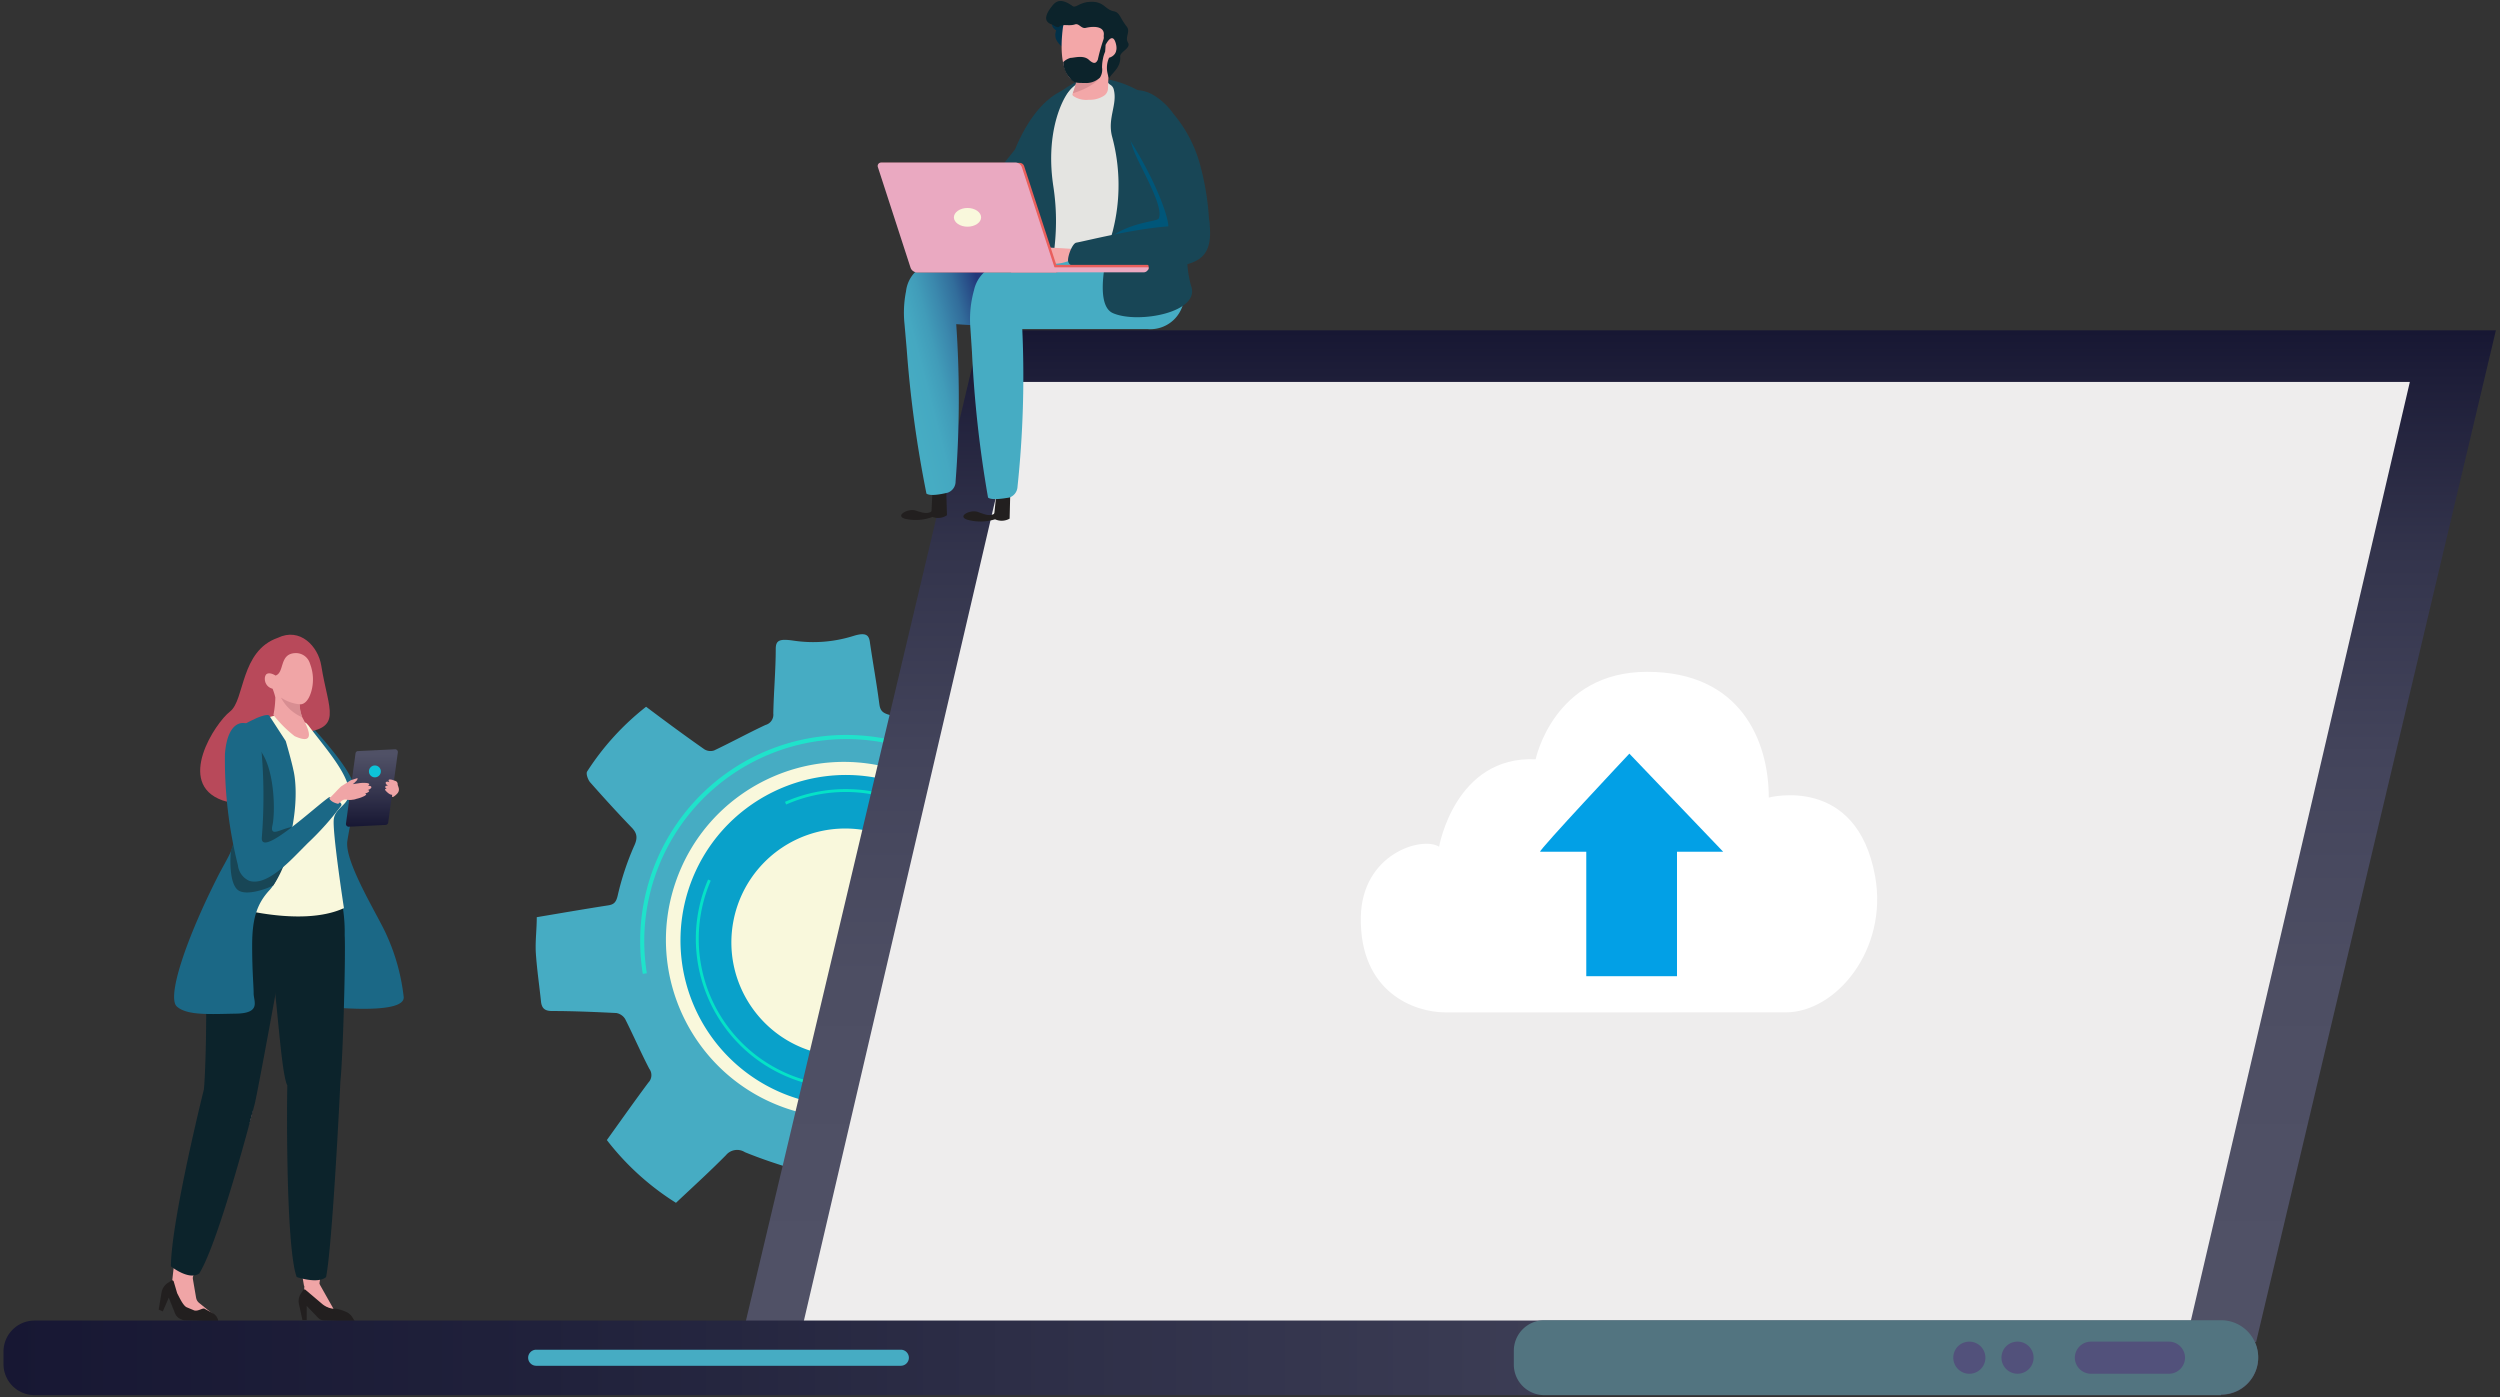 <svg width="535" height="299" viewBox="0 0 535 299" xmlns="http://www.w3.org/2000/svg">
    <rect x="0" y="0" width="535" height="299" fill="#333333" stroke="none"/>
    <defs>
        <linearGradient x1="50%" y1="100%" x2="50%" y2="0%" id="a">
            <stop stop-color="#171733" offset="0%"/>
            <stop stop-color="#3E3E56" offset="58%"/>
            <stop stop-color="#505166" offset="93%"/>
        </linearGradient>
        <linearGradient x1="50%" y1="100%" x2="50%" y2="0%" id="b">
            <stop stop-color="#505166" offset="7%"/>
            <stop stop-color="#4D4E63" offset="36%"/>
            <stop stop-color="#43445B" offset="58%"/>
            <stop stop-color="#33344C" offset="78%"/>
            <stop stop-color="#1D1D38" offset="96%"/>
            <stop stop-color="#171733" offset="100%"/>
        </linearGradient>
        <linearGradient x1="100%" y1="50.214%" x2="0%" y2="50.214%" id="c">
            <stop stop-color="#171733" offset="0%"/>
            <stop stop-color="#20213B" offset="24%"/>
            <stop stop-color="#393A52" offset="64%"/>
            <stop stop-color="#505166" offset="93%"/>
        </linearGradient>
        <linearGradient x1="1.329%" y1="55.301%" x2="101.975%" y2="27.335%" id="d">
            <stop stop-color="#46ACC3" offset="0%"/>
            <stop stop-color="#45A8C1" offset="8%"/>
            <stop stop-color="#419CB9" offset="15%"/>
            <stop stop-color="#3B88AD" offset="22%"/>
            <stop stop-color="#326D9B" offset="30%"/>
            <stop stop-color="#274985" offset="37%"/>
            <stop stop-color="#22387A" offset="40%"/>
        </linearGradient>
    </defs>
    <g fill-rule="nonzero" fill="none">
        <g transform="matrix(-1 0 0 1 86.396 135.83)">
            <path d="M14.159 84.05a94.851 94.851 0 0 0 0 14.616 22.136 22.136 0 0 0 0 2.778s2.776 32.123 4.051 38.293c1.343.979 3.14-.456 3.14-.456a204.959 204.959 0 0 0 2.982-32.738v-5.008a20.86 20.86 0 0 0-.159-2.436c1.411-2.596-9.878-17.895-10.014-15.05z" fill="#F0A5A6"/>
            <path d="M20.531 18.755s-8.921 9.357-9.786 13.319c-.729 3.255.66 7.672 1.32 12.089.66 4.417-6.555 15.936-8.33 19.943A43.836 43.836 0 0 0 .002 77.561c-.227 3.985 17.207 2.004 17.207 2.004s8.398.432 9.49-3.324c1.093-3.757-4.279-58.01-4.279-58.01s-1.388-.09-1.889.524z" fill="#1B6886"/>
            <path d="M13.863 54.567a33.567 33.567 0 0 0-1.23 9.699c-.227 4.553.365 26.386.934 31.44 0 .934 1.707 35.197 3.05 41.754 1.752 1.548 6.281 0 6.281 0 2.436-6.488 2.094-40.251 2.003-40.98 1.502-2.8 2.39-23.062 3.96-29.004.137-.501.183-10.678.296-11.179-6.463-1.593-8.967.16-15.294-1.73z" fill="#0C232B"/>
            <path d="M26.927.656c8.08 2.8 7.055 13.318 10.242 15.777 3.186 2.459 11.675 15.413 1.638 19.01-8.899 3.188-11.744-13.978-16.295-14.388-9.719-.888-6.441-4.553-4.871-14.434.683-4.19 4.575-8.242 9.286-5.965z" fill="#B8495A"/>
            <path fill="#F0A5A6" d="m21.214 138.485.182 3.483-6.577 2.664 3.3-5.851z"/>
            <path d="m10.836 146.954 6.1-.182a1.957 1.957 0 0 0 1.41-.615l2.413-2.527v3.05h.91l.751-3.437a2.96 2.96 0 0 0-.432-2.277l-.478-.728a.364.364 0 0 0-.546 0l-3.437 2.914a4.551 4.551 0 0 1-2.276 1.07h-.728c-.52.09-1.03.228-1.525.41l-.91.387c-.155.083-.3.182-.433.296-.269.218-.5.48-.683.774l-.296.5a.199.199 0 0 0 .16.365z" fill="#221F1F"/>
            <path d="M41.607 97.755a23.09 23.09 0 0 1 1.183 3.415l1.366 5.054c2.276 10.951 4.757 25.43 5.394 32.192a5.415 5.415 0 0 1-3.778.478c-2.822-5.942-12.996-35.265-12.996-35.265-.532-1.943-.8-3.95-.796-5.965l9.627.091z" fill="#F0A5A6"/>
            <path d="m49.027 136.322.773 4.257-4.187 4.872h-4.871l3.05-2.459c.34-.272.568-.661.637-1.092l.82-4.781 3.778-.797z" fill="#F0A5A6"/>
            <path d="m47.092 146.726.66-.273c.518-.23.932-.643 1.16-1.161l1.366-3.415 1.275 2.937.888-.387-.615-3.666a3.074 3.074 0 0 0-1.275-2.003l-.773-.524a.364.364 0 0 0-.547.137l-.75 2.55c-.433.797-1.184 2.527-1.98 2.982l-1.685.706c-.797.205-1.616-.478-2.117-.41l-1.798.979a2.277 2.277 0 0 0-1.229 1.776l7.42-.228z" fill="#221F1F"/>
            <path d="M40.082 55.273a23.866 23.866 0 0 1 2.276 18.51c-.296 11.701.25 22.925.432 23.63 0 0 6.965 27.913 7.033 37.748 0 0-3.846 3.096-6.054 1.548-4.302-6.83-11.88-36.29-11.88-36.29-.615-2.277-8.422-44.759-8.399-46.671l16.592 1.525z" fill="#0C232B"/>
            <path d="M38.398 57.8s-16.069 5.1-25.605.706c0 0 2.55-16.574 2.162-19.101-.387-2.527-3.323-2.96-3.254-5.67 0-3.983 5.735-10.267 8.671-14.297.228-.273.387-.387.5-.546a26.986 26.986 0 0 1 6.51-1.616 14.93 14.93 0 0 1 8.672 5.418c1.775 4.758-.888 15.367 0 24.656a97.557 97.557 0 0 0 2.344 10.45z" fill="#F9F8DC"/>
            <path d="M20.053 6.211a3.14 3.14 0 0 1 3.119-2.277c3.527.114 2.276 4.167 4.256 4.804 0 0 1.115-.751 1.843-.364s.751 2.664-1.206 3.187c-.247.606-.445 1.23-.592 1.867.024 1.254.161 2.504.41 3.734a25.7 25.7 0 0 1-4.552 4.553c-1.343.592-5.076 2.14-1.616-4.052.377-.878.57-1.823.569-2.778 0 0-1.57.364-2.48-2.664a9.291 9.291 0 0 1 .25-6.01z" fill="#F0A5A6"/>
            <path d="M26.267 13.45a9.105 9.105 0 0 1-4.552 4.213c.314-.896.505-1.83.569-2.778a8.51 8.51 0 0 0 3.983-1.434z" fill="#D88E92"/>
            <path d="m28.748 17.367-3.505 5.395c-.319 1.093-1.298 4.554-1.639 6.238 0 0-1.548 5.578.933 15.345.592 2.413 1.957 7.9 4.142 10.268 2.868 3.073 3.756 6.397 3.756 11.907s-.319 8.628-.319 10.267c0 1.64-1.661 4.212 3.755 4.303 5.417.091 10.47.456 12.678-1.525 2.207-1.98-1.98-14.593-9.104-28.504-3.096-5.737-3.323-5.51-3.323-11.383 0-5.874 3.755-14.275 0-19.124a19.322 19.322 0 0 0-4.074-2.436c-.888-.478-3.05-1.298-3.3-.751z" fill="#1B6886"/>
            <path d="M35.166 54.84c-1.775.888-5.417-.273-7.26-1.183a23.591 23.591 0 0 1-3.87-12.477c2.276.342 4.666 2.277 4.052-.41-.615-2.686-.57-12.658 3.027-16.482 1.297-1.594 3.71 1.867 4.279 3.597.295.341.887 7.558 1.16 7.945.228 2.778-1.456 5.624.41 10.29.045.07.751 7.423-1.798 8.72z" fill="#184656"/>
            <path d="m3.849 40.702 7.92.387a.592.592 0 0 0 .592-.66l-2.049-15.048a.546.546 0 0 0-.523-.479l-7.943-.387a.592.592 0 0 0-.592.66l2.071 15.027a.57.57 0 0 0 .524.5z" fill="url(#a)"/>
            <path d="M13.362 36.559a61.213 61.213 0 0 0 7.192 8.06l2.55 2.572c3.777 3.825 7.169 6.306 9.923 5.487a4.143 4.143 0 0 0 2.458-3.37A92.64 92.64 0 0 0 38.26 25.54c-.592-7.581-4.347-7.376-6.077-5.692a18.353 18.353 0 0 0-1.707 4.554c-.574 6.299-.612 12.636-.113 18.941.455 4.713-11.722-6.83-14.43-8.583 0 .023-2.982.934-2.572 1.799z" fill="#1B6886"/>
            <path d="m14.022 36.195-.637-.547a1.32 1.32 0 0 0-1.252-.341 3.14 3.14 0 0 1-1.206 0 2.662 2.662 0 0 1-.797-.182 7.259 7.259 0 0 1-1.73-.615s-.364-.205-.364-.342c0-.136.16-.136.296-.136l-.5-.205s-.456-.205-.433-.387c.023-.182.273-.182.41-.182a1.98 1.98 0 0 1-.5-.182s-.388-.228-.388-.433.228-.273.41-.296h.387c-.137 0-.319-.182-.342-.341-.022-.16.364-.25.547-.274.446-.04.896-.04 1.342 0l1.64.25-.342-.272-.364-.365c-.25-.205-.456-.683-.228-.637l1.07.341c.178.048.347.124.5.228l1.821 1.161.16.137.204.205.455.455.592.637 1.138 1.162s-.227.796-1.889 1.16zM1.3 32.028a.706.706 0 0 1 .523-.751l.569-.205s.706-.205.82 0c.113.205-.206.501-.206.501s.615-.273.82 0c.205.273-.5.842-.5.842s.432-.205.568 0c.137.205 0 .433-.273.592h.228c.204 0 .182.182 0 .387-.182.205-.888.934-1.366.843v.478s-.182.205-1.024-.638c-.842-.842-.205-1.593-.16-2.049z" fill="#F0A5A6"/>
            <circle fill="#0DC3D8" cx="6.17" cy="29.251" r="1.275"/>
        </g>
        <g transform="translate(114.63 135.724)">
            <ellipse fill="#F9F8DC" transform="rotate(-11.4 67.13 65.329)" cx="67.13" cy="65.329" rx="45.611" ry="45.624"/>
            <path d="M100.47 11.423c-3.3 3.142-6.668 6.215-9.923 9.38-1.024.979-1.73 1.138-3.345.387a51.95 51.95 0 0 0-10.47-3.666c-2.276-.523-2.958-.865-3.186-2.595-.592-4.553-1.388-8.833-2.026-13.273C71.293-.029 70.428-.393 67.88.404a28.578 28.578 0 0 1-12.632.979c-2.959-.433-3.846-.16-3.869 1.707 0 4.554-.432 9.244-.523 13.865a2.277 2.277 0 0 1-1.662 2.459c-3.71 1.73-7.306 3.71-11.016 5.464a2.48 2.48 0 0 1-2.07-.25c-4.166-2.915-8.24-5.92-12.473-9.107a56.113 56.113 0 0 0-12.609 13.842c-.296.433.114 1.662.592 2.277 2.913 3.3 5.895 6.58 8.944 9.744 1.184 1.23 1.32 2.276.456 4.052a58.841 58.841 0 0 0-3.483 10.587c-.341 1.388-.842 1.82-2.025 2.003-5.007.774-9.992 1.64-15.272 2.527 0 2.595-.341 5.123-.205 7.604.228 3.506.751 6.99 1.115 10.473.16 1.434.82 1.98 2.276 2.003 4.552 0 9.24.205 13.861.433a2.777 2.777 0 0 1 1.866 1.275c1.776 3.528 3.346 7.148 5.167 10.654.672.902.585 2.16-.205 2.96-2.982 4.007-5.872 8.105-8.876 12.294a56.769 56.769 0 0 0 14.793 13.432c3.597-3.392 7.238-6.693 10.698-10.2a3.095 3.095 0 0 1 4.05-.637c3.551 1.457 7.238 2.664 10.948 3.78 1.206.364 1.82.683 2.026 2.094.683 5.032 1.661 10.723 2.526 15.937l2.413-.205c5.007-.456 10.105-.934 15.203-1.343 1.616 0 2.276-.706 2.276-2.482 0-4.394.364-8.788.478-13.205a2.436 2.436 0 0 1 1.89-2.55 87.545 87.545 0 0 0 10.423-4.985 2.275 2.275 0 0 1 3.027 0c3.642 2.709 7.374 5.327 11.016 8.036 1.183.865 2.048 1.116 3.254-.888a45.529 45.529 0 0 1 9.696-10.905c1.57-1.32 1.57-2.276.5-3.3-3.14-3.28-6.19-6.671-9.354-9.927a2.027 2.027 0 0 1-.477-2.664 162.557 162.557 0 0 0 4.165-11.998c.41-1.297.773-2.003 2.276-2.276 4.938-.752 9.854-1.685 14.77-2.55l.433-2.277v-6.67c-.25-3.188-.728-6.375-1.047-9.54-.137-1.252-.706-1.57-1.912-1.593-5.143 0-10.264-.274-14.907-.387-2.39-4.554-4.666-8.72-6.828-12.977a2.733 2.733 0 0 1 0-2.277 273.57 273.57 0 0 1 7.988-11.087c1.275-1.662 1.002-2.732-2.617-4.349a19.69 19.69 0 0 1-8.649-7.763c-1.866-2.823-2.73-2.049-3.823-1.07zm1.548 66.25c-6.763 19.912-28.378 30.573-48.286 23.817-19.908-6.757-30.575-28.373-23.83-48.29 6.745-19.917 28.35-30.598 48.264-23.86 19.94 6.748 30.638 28.386 23.898 48.334h-.046z" fill="#46ACC3"/>
            <path d="M32.874 54.133a35.409 35.409 0 0 0 10.18 38.009 35.383 35.383 0 0 0 39.003 5.12 35.404 35.404 0 0 0 19.64-34.093A35.4 35.4 0 0 0 77.712 31.98c-18.493-6.222-38.536 3.68-44.837 22.152zm57.264 16.483c-2.583 13.202-15.377 21.81-28.575 19.226-13.198-2.584-21.804-15.38-19.22-28.583a24.356 24.356 0 0 1 15.999-18.363 24.345 24.345 0 0 1 23.897 4.678 24.363 24.363 0 0 1 7.899 23.042z" fill="#09A1CA"/>
            <path d="M53.631 94.612a32.105 32.105 0 0 0 29.087-1.89l-.318-.546a31.4 31.4 0 0 1-36.806-3.366 31.424 31.424 0 0 1-8.122-36.066l-.57-.25c-7.001 16.251.487 35.104 16.73 42.118z" fill="#05E2C7"/>
            <path d="M35.219 34.508a44.221 44.221 0 0 0-12.29 38.18l.864-.137c-2.965-18.487 6.296-36.783 22.948-45.335 16.651-8.55 36.913-5.415 50.202 7.77l.592-.614c-17.261-17.14-45.13-17.078-62.316.136z" fill="#1FE3CB"/>
            <path d="M53.609 36.443a31.536 31.536 0 0 1 20.324-1.753l.16-.614a32.332 32.332 0 0 0-20.735 1.798l.25.57zM95.168 77.628l.569.25a32.04 32.04 0 0 0-4.37-32.692l-.478.387a31.448 31.448 0 0 1 4.279 32.055z" fill="#05E2C7"/>
        </g>
        <path fill="url(#b)" d="M157.793 216.533H482.05L533.373 0H209.14z" transform="translate(.748 70.689)"/>
        <path fill="#EEEDED" d="M171.924 283.1h296.809l46.976-201.37H218.877z"/>
        <path d="M7.943 211.91H475.86a6.647 6.647 0 0 1 6.646 6.649v2.663a6.647 6.647 0 0 1-6.646 6.648H7.943A7.944 7.944 0 0 1 0 219.925a7.944 7.944 0 0 1 7.943-7.946v-.068z" fill="url(#c)" transform="rotate(-180 241.627 255.235)"/>
        <path d="M475.31 298.559H330.49a6.533 6.533 0 0 1-6.531-6.534v-2.96a6.533 6.533 0 0 1 6.532-6.534h144.82a7.942 7.942 0 0 1 7.943 7.946 7.947 7.947 0 0 1-7.944 7.945v.137z" fill="#527480"/>
        <path d="M446.704 223.294h16.706a3.46 3.46 0 0 0 3.437-3.438 3.46 3.46 0 0 0-3.437-3.437h-16.706a3.46 3.46 0 0 0-3.437 3.437 3.46 3.46 0 0 0 3.437 3.438zM427.632 219.196a3.438 3.438 0 0 0 5.813 3.08 3.439 3.439 0 0 0-3.128-5.789 3.392 3.392 0 0 0-2.685 2.71zM417.321 219.196a3.438 3.438 0 0 0 5.803 3.095 3.439 3.439 0 0 0-3.094-5.804 3.392 3.392 0 0 0-2.709 2.71z" fill="#52517B" style="mix-blend-mode:multiply" transform="translate(.748 70.689)"/>
        <path d="M114.729 292.275h78.066a1.73 1.73 0 0 0 1.707-1.73 1.73 1.73 0 0 0-1.707-1.708h-78.066a1.73 1.73 0 0 0-1.707 1.708c0 .947.76 1.718 1.707 1.73z" fill="#46ACC3"/>
        <g transform="translate(187.823 .21)">
            <path d="M26.825 49.989c-1.389-.433-7.716-2.823-7.26-4.371.841-2.846 9.809-13.82 9.809-13.82 5.644-13.66 13.178-13.455 13.178-13.455 2.435 1.89 2.07 7.695-2.276 14.366L26.825 49.99z" fill="#184656"/>
            <path d="m14.648 103.809.182 6.238a3.368 3.368 0 0 1-3.368.25l.273-5.6a27.92 27.92 0 0 1 2.913-.888zM28.395 104.538l-.16 6.238a3.413 3.413 0 0 1-3.39 0l.591-5.601s3.05-.751 2.96-.637z" fill="#221F1F"/>
            <path d="M25.46 107.793s.181 1.708-.775 2.072c-.956.364-1.82 0-3.186-.501-1.753-.683-5.167 1.184-1.57 1.821 1.7.346 3.461.26 5.12-.25a2.277 2.277 0 0 0 .888-2.117l-.478-1.025z" fill="#221F1F"/>
            <path d="M42.552 17.638c-7.329 5.555-8.171 23.7-10.265 36.836-.079.84-.079 1.686 0 2.527.592 2.049 5.462 3.984 13.656 3.848 7.328 0 13.496-1.913 14.998-4.326v-.16a3.917 3.917 0 0 0 .387-2.14 81.983 81.983 0 0 0-1.48-14.07c-3.504-19.42-6.736-21.696-7.077-21.696a10.672 10.672 0 0 0-6.032-1.525c-1.41.142-2.809.377-4.187.706z" fill="#E4E4E1"/>
            <path d="M43.007 17.524a7.17 7.17 0 0 0-2.276 2.049c-1.73 2.436-4.757 9.402-3.141 20.08 1.775 11.634-1.184 18.213-.797 24.52 0 1.206-.25 5.577-3.163 4.075-1.707-.911-3.847-2.095-4.165-4.076.16-.956 3.095-10.085 1.98-17.393a37.142 37.142 0 0 1 3.619-22.972 20.486 20.486 0 0 1 5.667-5.486 16.385 16.385 0 0 1 2.503-1.298 1.07 1.07 0 0 0-.227.5z" fill="#184656"/>
            <path d="M54.205 58.299c-1.89-4.098-39.944-3.393-44.86-1.344a6.99 6.99 0 0 0-3.277 5.168 23.525 23.525 0 0 0-.319 7.08l.455 5.214a249.98 249.98 0 0 0 4.234 31.008c.796.57 3.05.16 4.552-.205a2.527 2.527 0 0 0 1.684-2.413 229.26 229.26 0 0 0 .136-33.649c7.602.592 18.208.66 21.69.82 6.828.341 15.431-4.553 15.727-8.014l-.022-3.665z" fill="url(#d)"/>
            <path d="M65.516 58.299c-1.73-4.098-36.78-3.324-41.309-1.275a7.353 7.353 0 0 0-3.596 4.872 23.229 23.229 0 0 0-.774 8.06l.342 5.213a248.227 248.227 0 0 0 3.437 31.099c.75.592 3.05.25 4.551 0a2.55 2.55 0 0 0 1.753-2.277 224.705 224.705 0 0 0 1.024-33.785h26.72a7.236 7.236 0 0 0 7.875-8.083l-.023-3.824z" fill="#46ACC3"/>
            <path d="M50.29 49.306c-.933 3.187-4.347 15.732.136 17.53 5.372 2.277 18.754-.205 16.638-5.874a23.434 23.434 0 0 1-.615-9.516c.303-6.485.03-12.984-.82-19.42-1.114-6.83-7.6-13.341-15.93-15.162-.889.273-.365.774.158 1.115.36.243.605.62.683 1.047.774 3.165-1.388 6.056-.387 9.95a39.74 39.74 0 0 1 .137 20.33z" fill="#184656"/>
            <path d="M66.426 50.08a3.506 3.506 0 0 1-1.41 2.71c-.683.523-1.457 1.115-1.935 1.41a22.755 22.755 0 0 1-8.216 2.96 53.902 53.902 0 0 1-5.759.32c.501-2.437 1.047-5.579 1.32-7.355 4.325-2.845 9.377-2.936 9.696-3.551 1.16-2.095-2.913-9.312-4.552-12.818-4.552-9.425.66-12.066 2.276-13.432a18.213 18.213 0 0 1 7.83 11.611 107.558 107.558 0 0 1 .75 18.145z" fill="#005679"/>
            <path d="M39.843 10.08a5.327 5.327 0 0 1-1.639-1.8 2.71 2.71 0 0 1 0-1.98s-1.456-.865-.637-1.98c.82-1.116 5.827-1.048 5.827-1.048l-3.55 6.807z" fill="#023149"/>
            <path d="M49.766 8.986s-.41 7.468-.478 9.608a1.958 1.958 0 0 1-1.001 1.776 5.643 5.643 0 0 1-3.14.774 4.847 4.847 0 0 1-3.301-.82.41.41 0 0 1-.114-.524 15.94 15.94 0 0 0 1.23-7.831l6.827-2.846" fill="#F3A7A8"/>
            <path d="M41.755 19.755a20.814 20.814 0 0 0 1.252-6.238s6.008-.888 5.986-.729c-.16 2.641-1.662 5.237-7.238 6.967z" fill="#DB9195"/>
            <path d="M39.616 5.867c-1.025 8.378 1.274 11.384 3.277 11.634 5.462.524 7.716-3.46 8.307-7.058a7.149 7.149 0 0 0-4.916-7.809c-2.617-.455-6.213-.41-6.668 3.233z" fill="#F3A7A8"/>
            <path d="M37.158 1.291c.705-.91 1.684-2.276 4.551-.205.683.478 1.434-.728 3.528-.888 3.21-.25 3.3 1.594 5.28 2.004 1.343.273 1.298 1.389 2.732 3.21.956 1.184-.41 2.277.318 3.483.729 1.207-1.752 1.981-1.661 2.983.182 2.413-1.821 3.551-2.276 4.553-.182.296-.433-.933-.5-1.252a5.283 5.283 0 0 1 .386-3.028c.637-.182 2.14-.888 1.388-3.256-.75-2.367-2.139.524-2.139.524a5.01 5.01 0 0 1-.387-2.05c.25-1.684-1.548-2.14-3.846-1.615-.979.227-1.411-1.002-2.276-.752-1.32.456-2.618-.182-3.414.501-.433.364-1.138-.319-1.639-.5-1.798-.638-1.229-2.164-.045-3.712z" fill="#0C232B"/>
            <path d="M39.707 13.084a3.596 3.596 0 0 1 1.57-.91c.751 0 2.754-.66 3.915.41 1.16 1.07 1.57.682 1.912 0 .362-1.661.834-3.296 1.41-4.895.501-.41.16 3.164.16 3.164-.207.475-.36.971-.455 1.48a8.95 8.95 0 0 0-.205 1.912 3.12 3.12 0 0 1-.455 2.163 4.3 4.3 0 0 1-3.278 1.139c-1.82 0-2.412 0-3.163-1.048a5.397 5.397 0 0 1-1.411-3.415z" fill="#0C232B"/>
            <path d="M41.983 53.085s-3.392-.25-4.234-.25a14.175 14.175 0 0 0-2.663 0 13.86 13.86 0 0 0-2.981 1.798c-.455.501-.592.683-.455.888a.433.433 0 0 0 0 .364c.089.162.28.238.455.183 0 0 0 .204.341.204a.865.865 0 0 0 .683-.204v.182c0 .182.956 0 1.366-.114.526-.1 1.058-.169 1.593-.205.472.13.95.237 1.434.319a8.965 8.965 0 0 0 3.414-.638 13.242 13.242 0 0 1 3.527-.478c.11-.686.11-1.385 0-2.072-.273-.227-1.206-.045-2.48.023z" fill="#F3A7A8"/>
            <path d="M59.098 20.187a7.463 7.463 0 0 0-4.438-1.092c-4.552.728-4.165 5.373-1.593 9.243 6.827 10.404 9.445 18.828 9.103 20.126-.341 1.297 3.824 2.276 4.666 2.026.842-.25 4.12-1.161 4.12-2.914a57.433 57.433 0 0 0-1.844-12.09 28.575 28.575 0 0 0-5.85-11.383 14.181 14.181 0 0 0-4.164-3.916z" fill="#184656"/>
            <path d="M41.778 56.682a1.275 1.275 0 0 1-1.047-1.184c0-1.16.978-3.642 1.775-3.779 2.8-.523 14.726-3.597 22.464-3.597 0 .706 5.94-1.434 5.94-1.434 1.32 9.311-3.232 9.516-9.673 10.609 0 0-13.018 1.252-19.46-.615z" fill="#184656"/>
            <path d="M38.341 58.071H8.23a.341.341 0 0 1-.319-.228L.47 35.077a.342.342 0 0 1 .319-.433h29.587c.451.001.849.297.979.729l7.283 22.357a.319.319 0 0 1-.296.341z" fill="#E95F5C"/>
            <rect fill="#E95F5C" x="28.554" y="56.477" width="29.428" height="1.07" rx=".24"/>
            <path d="M38.182 58.071H8.435a1.48 1.48 0 0 1-1.411-1.024L.036 35.532a.729.729 0 0 1 .683-.956h28.769a1.48 1.48 0 0 1 1.365.979l7.329 22.516z" fill="#EAA9C1"/>
            <path d="M28.554 57.001h29.429a1.07 1.07 0 0 1-1.07 1.07H28.554v-1.07z" fill="#EAA9C1"/>
            <path d="M22.136 46.3c0 1.093-1.297 2.004-2.913 2.004-1.616 0-2.913-.91-2.913-2.003s1.32-2.004 2.913-2.004c1.593 0 2.913.91 2.913 2.004z" fill="#F9F8DC"/>
            <path d="M11.985 107.247s.273 1.707-.66 2.117c-.933.41-1.82.137-3.209-.319-1.798-.569-5.075 1.48-1.456 1.913a10.33 10.33 0 0 0 5.098-.547c.67-.55.97-1.432.774-2.276l-.547-.888z" fill="#221F1F"/>
            <path d="M138.191 216.437h-16.728c-6.578 0-18.322-4.257-18.071-20.353.227-13.66 13.132-17.394 16.75-15.095 0 0 3.392-19.488 20.667-18.714 0 0 3.846-18.714 23.852-18.714s26.037 14.776 26.037 26.91c0 0 18.822-5.031 22.76 16.87 2.799 15.595-8.308 29.096-19.141 29.096H138.19z" fill="#FFF"/>
            <path d="m180.934 182.06-20.074-20.991s-19.414 20.672-19.095 20.99h9.877v26.637h19.414V182.06h9.878z" fill="#02A0E6"/>
        </g>
    </g>
</svg>

